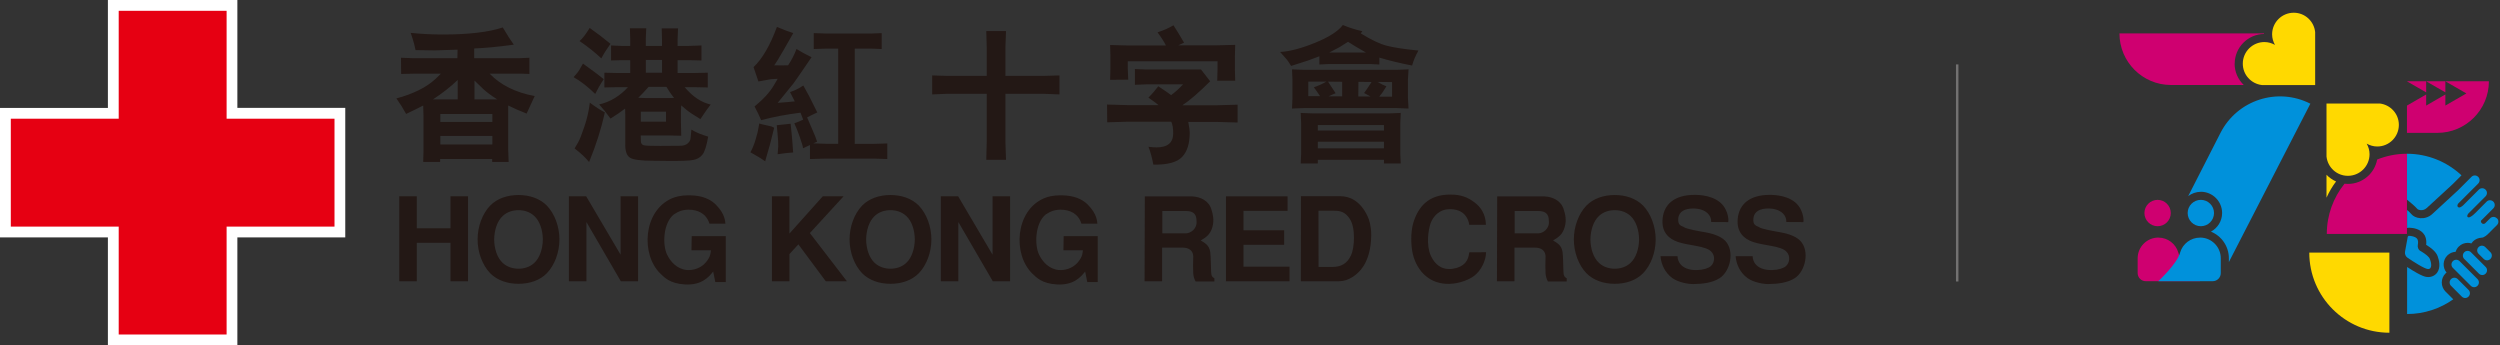 <?xml version="1.0" encoding="UTF-8"?>
<svg id="b" data-name="圖層 2" xmlns="http://www.w3.org/2000/svg" xmlns:xlink="http://www.w3.org/1999/xlink" viewBox="0 0 506.5 69.96">
  <rect x="0" y="0" width="506.5" height="69.96" fill="#333333" stroke="none"/>
  <defs>
    <style>
      .e {
        fill: #231815;
      }

      .f {
        fill: #e60012;
      }

      .g {
        stroke: #727171;
        stroke-miterlimit: 10;
        stroke-width: .5px;
      }

      .g, .h {
        fill: none;
      }

      .i {
        fill: #cf0070;
      }

      .j {
        fill: #fff;
      }

      .k {
        fill: #ffd900;
      }

      .l {
        fill: #0091db;
      }

      .m {
        clip-path: url(#d);
      }
    </style>
    <clipPath id="d">
      <rect class="h" width="506.5" height="69.96"/>
    </clipPath>
  </defs>
  <g id="c" data-name="index">
    <g>
      <path class="j" d="M48.09,69.96h-26.23v-21.86H0v-26.23h21.86V0h26.23v21.86h21.86v26.23h-21.86v21.86ZM26.23,65.58h17.49v-21.86h21.86v-17.49h-21.86V4.37h-17.49v21.86H4.37v17.49h21.86v21.86Z"/>
      <line class="g" x1="396.53" y1="13.05" x2="396.53" y2="57.03"/>
      <g class="m">
        <path class="k" d="M484.09,51.18v16.23c-8.96,0-16.23-7.26-16.23-16.23h16.23Z"/>
        <path class="i" d="M495.43,16.47l2.13,1.23,2.13,1.23-2.13,1.23-2.13,1.23v-2.25l-1.76,1.02-2.13,1.23v-2.25l-1.76,1.02-2.13,1.23v5.53h6.15c5.77,0,10.45-4.68,10.45-10.45h-8.81Z"/>
        <polygon class="i" points="493.67 17.7 495.43 18.71 495.43 16.47 491.54 16.47 493.67 17.7"/>
        <polygon class="i" points="489.77 17.7 491.54 18.71 491.54 16.47 487.64 16.47 489.77 17.7"/>
        <path class="l" d="M487.8,48.01c.03-.14.15-.24.29-.23.4.02,1.17.11,1.57.54.3.33.27.87.19,1.31-.08.43.07.86.4,1.14,0,0,1.77.97,2.05,1.7s.54,2.04-.37,2.04c-.67,0-2.99-1.5-4.15-2.28-.4-.27-.61-.76-.52-1.24l.54-2.97Z"/>
        <path class="l" d="M489.76,42.34c.06.07.32.22.72.24.3.01.75-.05,1.17-.43,2.89-2.65,5.23-4.81,5.23-4.81l1.82-1.82c-2.9-2.7-6.78-4.37-11.05-4.37v9.3c.33.25,1.74,1.42,2.11,1.89"/>
        <path class="l" d="M500.62,51.11c-.38-.38-.99-.38-1.36,0-.38.38-.38.99,0,1.36l2.97,2.97c.38.38.99.38,1.36,0,.38-.38.38-.99,0-1.36l-2.97-2.97Z"/>
        <path class="l" d="M503.52,50.06c-.38-.38-.98-.38-1.36,0-.38.38-.38.99,0,1.36l1.04,1.04c.38.38.99.38,1.36,0,.38-.38.38-.99,0-1.36l-1.04-1.04Z"/>
        <path class="l" d="M497.94,56.55c-.38-.38-.99-.38-1.36,0-.38.38-.38.99,0,1.36l2.18,2.18c.38.38.99.38,1.36,0,.38-.38.38-.99,0-1.36l-2.18-2.18Z"/>
        <path class="l" d="M498.31,52.91c-.38-.38-.99-.38-1.36,0-.38.38-.38.99,0,1.36l3.63,3.63c.38.38.99.38,1.36,0,.38-.38.38-.99,0-1.36l-3.63-3.63Z"/>
        <path class="l" d="M505.86,44.23c-.38-.38-.99-.38-1.36,0l-1.02,1.02s-.32.25-.63,0c-.31-.25-.2-.54-.2-.54l2.5-2.5c.38-.38.38-.99,0-1.36-.38-.38-.99-.38-1.36,0l-1.9,1.91s-1.51,1.69-1.96,1.19c-.14-.15-.05-.4.14-.67l3.5-3.5c.38-.38.38-.99,0-1.36-.38-.38-.99-.38-1.36,0l-3.07,3.07h0s-.08.08-.08.08c-.21.2-.81.72-1.12.32-.14-.19-.06-.43.09-.65l4.05-4.05c.38-.38.38-.99,0-1.36-.38-.38-.99-.38-1.36,0l-2.7,2.7s-2.34,2.17-5.23,4.82c-1.49,1.37-3.56.91-4.28,0-.22-.28-.58-.62-.83-.8v3.64c.17-.04.34-.06.52-.05.82.03,1.96.25,2.71,1.08.38.42.78,1.16.63,2.38.95.57,1.98,1.37,2.32,2.29.29.78.67,2.24-.07,3.31-.41.59-1.08.93-1.83.93-.44,0-1.15,0-4.28-2.04v9.53c3.48,0,6.7-1.11,9.35-2.98l-1.57-1.57c-1.01-1.01-1.01-2.66,0-3.67.07-.07.14-.12.21-.17-.83-1.02-.79-2.52.16-3.47.47-.47,1.07-.71,1.68-.75.12-.39.33-.75.63-1.05.49-.49,1.14-.76,1.83-.76h0c.25,0,.5.05.73.12.1-.15.21-.28.33-.41.47-.47,1.08-.71,1.69-.75,0,0,0,0,0-.01.55.06,1.33-.7,1.42-.81l1.75-1.75c.38-.38.38-.99,0-1.36"/>
        <path class="l" d="M445.89,38.85c2.37,0,4.31,1.93,4.31,4.31,0,1.63-.92,3.04-2.26,3.77,2.13.87,3.63,2.96,3.63,5.4v.76l16.51-32.08c-6.66-3.4-14.81-.75-18.21,5.91l-6.54,12.81c.72-.54,1.6-.87,2.57-.87"/>
        <path class="i" d="M439.8,43.16c0,1.48-1.2,2.67-2.67,2.67s-2.67-1.2-2.67-2.67,1.2-2.67,2.67-2.67,2.67,1.2,2.67,2.67"/>
        <path class="l" d="M448.56,43.16c0,1.48-1.2,2.67-2.67,2.67s-2.67-1.2-2.67-2.67,1.2-2.67,2.67-2.67,2.67,1.2,2.67,2.67"/>
        <path class="i" d="M437.29,48.13h0c-2.32,0-4.2,1.88-4.2,4.2v3c0,.9.73,1.64,1.64,1.64h11.02s-3.83-3.52-4.43-5.82c-.51-1.74-2.12-3.01-4.03-3.01"/>
        <path class="l" d="M445.73,48.13h0c2.32,0,4.2,1.88,4.2,4.2v3c0,.9-.73,1.64-1.64,1.64h-11.02s3.83-3.52,4.43-5.82c.51-1.74,2.12-3.01,4.03-3.01"/>
        <path class="i" d="M452.75,12.9c0-3.29,2.66-5.97,5.94-6.02,0-.04,0-.07,0-.11h-29.29c0,5.77,4.68,10.45,10.45,10.45h14.74c-1.15-1.1-1.86-2.64-1.86-4.33"/>
        <path class="k" d="M464.71,2.58c-2.42,0-4.38,1.96-4.38,4.38,0,.78.22,1.5.58,2.14-.63-.36-1.36-.58-2.14-.58-2.42,0-4.38,1.96-4.38,4.38,0,2.24,1.68,4.06,3.85,4.33h10.81s0-10.73,0-10.73c-.23-2.2-2.07-3.92-4.33-3.92"/>
        <path class="k" d="M473.28,36.76c-.73-.32-1.38-.78-1.93-1.35v4.64c.53-1.17,1.17-2.27,1.93-3.28"/>
        <path class="k" d="M475.69,35.62c2.42,0,4.38-1.96,4.38-4.38,0-.78-.22-1.5-.58-2.14.64.36,1.36.58,2.14.58,2.42,0,4.38-1.96,4.38-4.38,0-2.24-1.68-4.06-3.85-4.33h-10.81s0,10.73,0,10.73c.23,2.2,2.07,3.92,4.33,3.92"/>
        <path class="i" d="M475.69,37.26c-.23,0-.46-.02-.69-.04-2.24,2.78-3.59,6.32-3.59,10.17h16.24v-16.24c-2.14,0-4.17.42-6.04,1.17-.51,2.8-2.96,4.94-5.91,4.94"/>
        <path class="e" d="M89.33,14.92h-5.1l-2.96.06-.03-3.28,2.42.09h9.01l.03-1.73-4.63.15-3.88-.06c-.21-1.02-.42-1.79-.6-2.33l-.39-1.16c2.06.21,4.24.33,6.51.33,5.25,0,9.31-.48,12.15-1.43.92,1.55,1.67,2.72,2.24,3.49-3.13.42-5.82.69-8.03.77v1.97h9.13l2.06-.09v3.28l-1.76-.06h-6.3c2.21,2.3,5.25,3.82,9.13,4.54l-1.64,3.55c-1.43-.57-2.69-1.11-3.73-1.64v8.84l.09,2.6h-3.34v-.6h-10.54v.6h-3.43l.06-2.15v-7.16l-.06-2.12c-1.16.6-2.33,1.16-3.46,1.7-.57-1.05-1.22-2.09-1.97-3.14,3.43-.92,6.06-2.24,7.88-3.91l1.13-1.1ZM87.72,20.14h5.01v-3.94c-1.43,1.37-3.1,2.69-5.01,3.94M89.21,24.71h10.54v-1.61h-10.54v1.61ZM89.21,29.27h10.54v-1.73h-10.54v1.73ZM96.13,20.14h4.6c-1.25-.81-2.21-1.52-2.87-2.15l-1.73-1.67v3.82ZM116.22,15.63l.81-.96c.18-.21.54-.8,1.08-1.79,2.27,1.64,3.67,2.69,4.21,3.16l-.54.84c-.18.24-.57.96-1.19,2.15-1.49-1.46-2.96-2.6-4.39-3.4h.03ZM116.43,30.05l.69-1.19c.33-.57.75-1.64,1.28-3.22.54-1.58.9-3.19,1.1-4.84,1.11.84,2.12,1.49,3.04,1.97-.72,3.31-1.79,6.66-3.19,10.06-.72-.89-1.7-1.82-2.93-2.75v-.03ZM117.41,8.32c.57-.45,1.25-1.34,2.06-2.66,1.64,1.16,3.04,2.24,4.21,3.22-.75,1.04-1.37,2.03-1.85,2.95-1.25-1.19-2.72-2.36-4.42-3.52M127.32,17.66h-2.27l-2.6.06v-2.99l2.6.06h2.63v-2.6h-1.79l-2.09.06v-3.04l2.09.09h1.79v-1.55l-.06-2.03h3.31l-.09,2.03v1.55h3.28v-1.34l-.06-2.21h3.31l-.09,2.21v1.34h2.27l2.57-.09v3.04l-2.57-.06h-2.27v2.6h3.22l2.9-.06v2.99l-2.9-.06h-1.79c1.64,1.94,3.4,3.1,5.28,3.52-.36.45-.63.81-.81,1.07l-1.28,1.88c-1.4-.84-2.36-1.49-2.9-1.94l-.98-.84-.06,1.07v2.6l.06,2.48-2.63-.06h-5.58l.03,1.1c0,.51.21.81.63.9.42.09,1.52.12,3.31.12l4.03-.03c.63,0,1.13-.15,1.49-.45.36-.3.57-.63.6-1.01l.18-1.82c.84.54,1.97,1.01,3.4,1.43-.33,1.88-.72,3.1-1.16,3.64-.45.57-1.05.93-1.79,1.07-.75.18-2.57.24-5.46.21l-2.78-.03c-2.48,0-4.03-.21-4.66-.63-.63-.42-.95-1.25-.95-2.54v-6.18l-.03-1.22c-.83.63-1.82,1.31-2.96,2.03-.81-1.13-1.58-2.09-2.3-2.87,2.24-.51,4.21-1.7,5.91-3.58v.06ZM129.32,19.81l1.67.06h4.42l1.16-.03c-.57-.69-1.07-1.43-1.55-2.24h-3.61c-.78.86-1.46,1.61-2.09,2.21M129.83,24.65h5.1v-2.03h-5.1v2.03ZM134.13,12.14h-3.28v2.6h3.28v-2.6ZM152.03,30.86c.42-.75.78-1.64,1.08-2.69l.39-1.4.33-1.76c.12.06.36.12.72.21l1.73.39.57.27-.84,3.34-.99,3.46c-.84-.6-1.82-1.19-2.98-1.82M152.66,13.6c1.76-1.64,3.34-4.36,4.75-8.15,1.46.63,2.57,1.04,3.31,1.25-1.61,2.86-2.66,4.66-3.1,5.37l-.75,1.16c.92.03,1.85.03,2.8,0,.72-1.07,1.28-2.18,1.7-3.31.9.57,1.91,1.13,3.05,1.67-2.21,3.25-3.43,5.01-3.64,5.28l-3.22,3.97c1.52-.12,2.69-.21,3.46-.3-.21-.42-.54-1.04-.96-1.88,1.05-.36,1.94-.81,2.69-1.34l1.1,2,1.73,3.46c-.66.3-1.34.63-2.06,1.01l1.64,3.82.39,1.1-.78.33,2.48.09h2.57V9.84h-2.18l-2.78.09v-3.22l2.78.09h8.66l2.33-.09v3.22l-2.39-.09h-3.07v19.31h3.67l2.93-.09v3.16l-2.72-.09h-9.79l-3.16.09v-2.84l-1.4.66c-.06-.36-.12-.63-.18-.8l-.51-1.55-.54-1.46-.54-1.25c.6-.21,1.19-.45,1.79-.75l-.54-1.4c-2.89.36-5.55.86-7.97,1.52-.36-.87-.81-1.79-1.34-2.78,1.82-1.49,3.13-2.93,3.94-4.33l.75-1.28c-.75.03-1.19.06-1.37.09l-2.54.45-.98-2.9ZM160.69,30.89c-.99.06-2.03.18-3.14.36l.12-1.64c.03-.39-.03-1.28-.15-2.69l-.15-1.55,2.81-.3c.21,1.94.33,3.19.36,3.76l.15,2.06ZM188.86,15.28l2.9.09h8.15v-5.82l-.09-3.25h4l-.12,3.25v5.82h7.85l3.1-.09v3.85l-3.1-.12h-7.85v9.73l.12,3.64h-4l.09-3.64v-9.73h-8.15l-2.9.12v-3.85ZM224.28,21.18l4.3.12h6.15c-.39-.33-1.07-.84-2.06-1.52.78-.78,1.43-1.55,2-2.3,1.28.84,2.15,1.43,2.6,1.79.75-.54,1.55-1.25,2.42-2.18h-7.46l-2.3.09v-3.19l2.3.09h11.1l1.85,2.39c-2.3,2.3-4.18,3.91-5.64,4.86h6.81l4.39-.12v3.61l-4.39-.12h-5.61c.21,1.04.3,1.76.3,2.15,0,2.21-.51,3.85-1.52,4.92-1.02,1.1-2.96,1.64-5.85,1.58-.27-1.43-.6-2.63-.99-3.61.63.09,1.16.12,1.64.12,2.24,0,3.37-.95,3.37-2.84,0-1.02-.12-1.79-.39-2.36h-8.86l-4.12.12-.03-3.61ZM224.91,16.17l.06-2.27v-2.69l-.06-2.09,3.49.09h7.82c-.06-.09-.18-.3-.36-.66-.18-.36-.63-1.01-1.34-2,1.22-.39,2.3-.87,3.22-1.43.48.72,1.19,1.88,2.15,3.52-.48.21-.87.39-1.16.54h7.79l3.73-.09-.06,2.42v2.48l.06,2.36h-3.64l.06-2.27v-1.67h-18.18v1.52l.09,2.21-3.67.03ZM259.38,10.53c1.97-.12,4.33-.75,7.1-1.88,2.78-1.13,4.63-2.33,5.58-3.58,1.28.54,2.6.95,3.94,1.25l-.3.45c2.12,1.31,3.88,2.15,5.31,2.51,1.43.36,3.55.69,6.36.96-.63,1.13-1.04,2.15-1.28,3.04-2.45-.48-4.66-1.01-6.63-1.61v1.4l-1.76-.09h-8.63l-1.76.09v-1.67l-2.3.86-3.43,1.1c-.21-.3-.39-.57-.54-.84-.15-.27-.72-.92-1.7-2h.03ZM261.76,14.05l2.18.09h19.19l2.24-.09-.12,2.03v3.85l.12,2.06-2.24-.09h-19.1l-2.27.09.09-2.06v-3.85l-.09-2.03ZM263.52,33.12l.09-1.94v-6.18l-.09-2.12,2.27.09h15.7l2.3-.09-.09,2.12v6.24l.09,1.88h-3.4v-.75h-13.4v.75h-3.46ZM267.44,19.48c-.42-.66-.84-1.25-1.25-1.79,1.01-.36,1.85-.75,2.54-1.16h-3.67v2.95h2.39ZM266.99,26.44h13.4v-1.1h-13.4v1.1ZM266.99,30.05h13.4v-1.34h-13.4v1.34ZM269.05,16.53l1.55,2.36c-.48.18-.96.39-1.43.63h2.75v-2.95l-2.87-.03ZM269.32,10.65h7.43c-1.46-.84-2.69-1.55-3.64-2.18-.93.6-1.49.95-1.7,1.07l-2.09,1.1ZM275.19,19.54h2.48l-1.31-.69c.45-.6.95-1.34,1.52-2.24l-2.66-.03-.03,2.95ZM279.1,16.59c.63.39,1.22.69,1.79.9-.42.66-.69,1.07-.8,1.25l-.66.84h2.6v-2.95l-2.93-.03Z"/>
        <path class="e" d="M80.89,39.77h3.55v6.48h6.83v-6.48h3.55v17.21h-3.55v-7.79h-6.83v7.79h-3.55v-17.21ZM110.79,55.36c-1.45,1.48-3.55,2.14-5.74,2.14s-4.29-.67-5.74-2.14c-1.59-1.67-2.55-4.26-2.55-6.85s.95-5.19,2.55-6.86c1.45-1.48,3.55-2.14,5.74-2.14s4.29.67,5.74,2.14c1.6,1.67,2.55,4.26,2.55,6.86s-.95,5.19-2.55,6.85M108.24,53.27c1.14-1.05,1.71-2.9,1.74-4.76-.02-1.86-.6-3.71-1.74-4.76-.91-.83-2.05-1.17-3.19-1.17s-2.28.33-3.19,1.17c-1.14,1.05-1.71,2.9-1.74,4.76.02,1.86.59,3.71,1.74,4.76.9.83,2.05,1.17,3.19,1.17s2.28-.33,3.19-1.17M118.76,39.77l6.97,11.83v-11.83h3.55v17.21h-3.5l-6.97-12v12h-3.55v-17.21h3.5ZM140.14,47.84h6.9v9.31h-2.12l-.43-2.14c-.83,1.05-2.29,2.81-5.69,2.62-3.12-.17-4.21-1.45-5.02-2.21-4-3.9-3.45-12.71,2.33-15.23.71-.31,1.81-.62,3.29-.62,1.62,0,3.88.17,5.62,1.88,1.95,1.95,1.88,3.48,1.95,3.86h-3.24c-.62-2.05-2.36-2.83-4.19-2.83-1.19,0-2.05.31-3.05.98-2.17,1.81-2.29,6.19-1.33,8.14.69,1.43,1.98,2.88,3.95,3.1,1.21.12,2.9-.31,3.93-1.59.95-1.12.95-1.93.98-2.41h-3.93l.05-2.83ZM156.39,39.77h3.55v7.55l6.76-7.55h4.21l-6.83,7.45,7.5,9.76h-4.28l-5.55-7.47-1.81,1.97v5.5h-3.55v-17.21ZM186.15,55.36c-1.45,1.48-3.55,2.14-5.74,2.14s-4.29-.67-5.74-2.14c-1.6-1.67-2.55-4.26-2.55-6.85s.95-5.19,2.55-6.86c1.45-1.48,3.55-2.14,5.74-2.14s4.29.67,5.74,2.14c1.59,1.67,2.55,4.26,2.55,6.86s-.95,5.19-2.55,6.85M183.6,53.27c1.14-1.05,1.71-2.9,1.74-4.76-.02-1.86-.59-3.71-1.74-4.76-.91-.83-2.05-1.17-3.19-1.17s-2.28.33-3.19,1.17c-1.14,1.05-1.71,2.9-1.74,4.76.02,1.86.6,3.71,1.74,4.76.91.83,2.05,1.17,3.19,1.17s2.28-.33,3.19-1.17M194.12,39.77l6.97,11.83v-11.83h3.55v17.21h-3.5l-6.98-12v12h-3.55v-17.21h3.5ZM215.5,47.84h6.9v9.31h-2.12l-.43-2.14c-.83,1.05-2.28,2.81-5.69,2.62-3.12-.17-4.21-1.45-5.02-2.21-4-3.9-3.45-12.71,2.33-15.23.71-.31,1.81-.62,3.29-.62,1.62,0,3.88.17,5.62,1.88,1.95,1.95,1.88,3.48,1.95,3.86h-3.24c-.62-2.05-2.36-2.83-4.19-2.83-1.19,0-2.05.31-3.05.98-2.17,1.81-2.28,6.19-1.33,8.14.69,1.43,1.98,2.88,3.95,3.1,1.21.12,2.9-.31,3.93-1.59.95-1.12.95-1.93.98-2.41h-3.93l.05-2.83ZM231.94,39.79h9.57c1.71.07,3.45.88,3.95,2.74.24.76.59,2,.17,3.48-.43,1.48-1.19,2.02-2.36,2.71.6.4,1.74.83,1.93,2.38.1.71.14,2.97.17,3.86,0,.98.28,1.19.67,1.43v.64h-3.81c-.29-.52-.43-1.05-.48-1.62-.05-.86-.05-2.24,0-3.5-.05-1.17-.9-1.74-2.14-1.74h-4.17v6.81h-3.55l.05-17.19ZM235.48,47.27h4.83c.83,0,2.31-.88,2.1-2.57,0-1.24-.57-1.95-2.14-1.95h-4.78v4.52ZM260.86,39.77v2.95h-8.93v3.93h8.24v2.95h-8.24v4.43h9.33v2.95h-12.88v-17.21h12.47ZM263.58,39.75h8c1.76,0,3.98.86,5.47,4.02.36.71.76,2.07.76,3.83,0,3-.79,5.12-1.6,6.36-1.19,1.83-3.12,3.02-4.9,3.02h-7.76l.02-17.23ZM267.15,54.08h2.83c1.62,0,2.93-.62,3.71-2.31.4-.83.64-2.26.62-3.69,0-1.45-.26-2.9-.88-3.79-.9-1.33-1.83-1.59-3.12-1.59h-3.19l.02,11.38ZM301.08,51.08c-.02,1.74-1.02,3.71-2.33,4.74-1.02.81-2.95,1.62-5.07,1.69-3.83.12-6.5-2.33-7.43-5.97-.19-.81-.33-1.9-.33-3.05s.12-2.36.41-3.33c.98-3.21,3.02-5.74,7.47-5.74,1.24,0,2.95.14,4.62,1.36,2.48,1.67,2.59,3.88,2.62,4.76h-3.38c-.1-.98-.9-3.4-4.36-3.14-1.59.12-2.86,1.29-3.43,2.74-.24.62-.48,1.76-.55,3-.05,1.24.07,2.57.55,3.64.57,1.26,1.36,2.02,2.24,2.43.45.19.91.29,1.4.29.48.02,1-.05,1.5-.19,2.45-.69,2.52-2.43,2.67-3.19l3.4-.02ZM303.32,39.79h9.57c1.71.07,3.45.88,3.95,2.74.24.76.6,2,.17,3.48-.43,1.48-1.19,2.02-2.36,2.71.6.4,1.74.83,1.93,2.38.1.71.14,2.97.17,3.86,0,.98.29,1.19.67,1.43v.64h-3.81c-.29-.52-.43-1.05-.48-1.62-.05-.86-.05-2.24,0-3.5-.05-1.17-.9-1.74-2.14-1.74h-4.16v6.81h-3.55l.05-17.19ZM306.87,47.27h4.83c.83,0,2.31-.88,2.09-2.57,0-1.24-.57-1.95-2.14-1.95h-4.78v4.52ZM332.89,55.36c-1.45,1.48-3.55,2.14-5.74,2.14s-4.29-.67-5.74-2.14c-1.6-1.67-2.55-4.26-2.55-6.85s.95-5.19,2.55-6.86c1.45-1.48,3.55-2.14,5.74-2.14s4.28.67,5.74,2.14c1.59,1.67,2.55,4.26,2.55,6.86s-.95,5.19-2.55,6.85M330.34,53.27c1.14-1.05,1.71-2.9,1.74-4.76-.02-1.86-.6-3.71-1.74-4.76-.9-.83-2.05-1.17-3.19-1.17s-2.29.33-3.19,1.17c-1.14,1.05-1.71,2.9-1.74,4.76.02,1.86.6,3.71,1.74,4.76.9.83,2.05,1.17,3.19,1.17s2.28-.33,3.19-1.17M346.69,44.98c.05-1.4-1.12-2.69-3.55-2.74-1.71-.02-3,.57-3.12,2-.1,1.19.31,1.43,1.1,1.74.4.43,3.67.95,4.33,1.07.95.17,2.97.6,4.07,1.72,1.98,2.07,1.05,6.17-1.1,7.57-1.45.95-3.45,1.19-5.36,1.21-.88.02-2.95-.29-4.24-1.21-1.52-1.12-2.28-2.81-2.4-4.43h3.45c0,.45.14,1.17.74,1.78.79.81,2.07,1.07,3.26,1.02,1.19-.02,2.31-.38,2.76-.81.76-.71.93-2.07.07-2.93-1.14-1.19-4.55-1.19-6.76-1.95-1.86-.64-3.38-2-3.09-4.78.29-2.74,2.26-4.76,6.48-4.76.93,0,4.14.07,5.81,2.19.9,1.17,1.14,2.76,1,3.33l-3.45-.02ZM361.91,44.98c.05-1.4-1.12-2.69-3.55-2.74-1.72-.02-3,.57-3.12,2-.1,1.19.31,1.43,1.09,1.74.4.43,3.67.95,4.33,1.07.95.17,2.98.6,4.07,1.72,1.98,2.07,1.05,6.17-1.09,7.57-1.45.95-3.45,1.19-5.36,1.21-.88.02-2.95-.29-4.24-1.21-1.52-1.12-2.28-2.81-2.4-4.43h3.45c0,.45.14,1.17.74,1.78.79.81,2.07,1.07,3.26,1.02,1.19-.02,2.31-.38,2.76-.81.76-.71.93-2.07.07-2.93-1.14-1.19-4.55-1.19-6.76-1.95-1.86-.64-3.38-2-3.09-4.78.29-2.74,2.26-4.76,6.48-4.76.93,0,4.14.07,5.81,2.19.9,1.17,1.14,2.76,1,3.33l-3.45-.02Z"/>
        <polygon class="f" points="2.19 24.05 2.19 45.91 24.05 45.91 24.05 67.77 45.91 67.77 45.91 45.91 67.77 45.91 67.77 24.05 45.91 24.05 45.91 2.19 24.05 2.19 24.05 24.05 2.19 24.05"/>
      </g>
    </g>
  </g>
</svg>